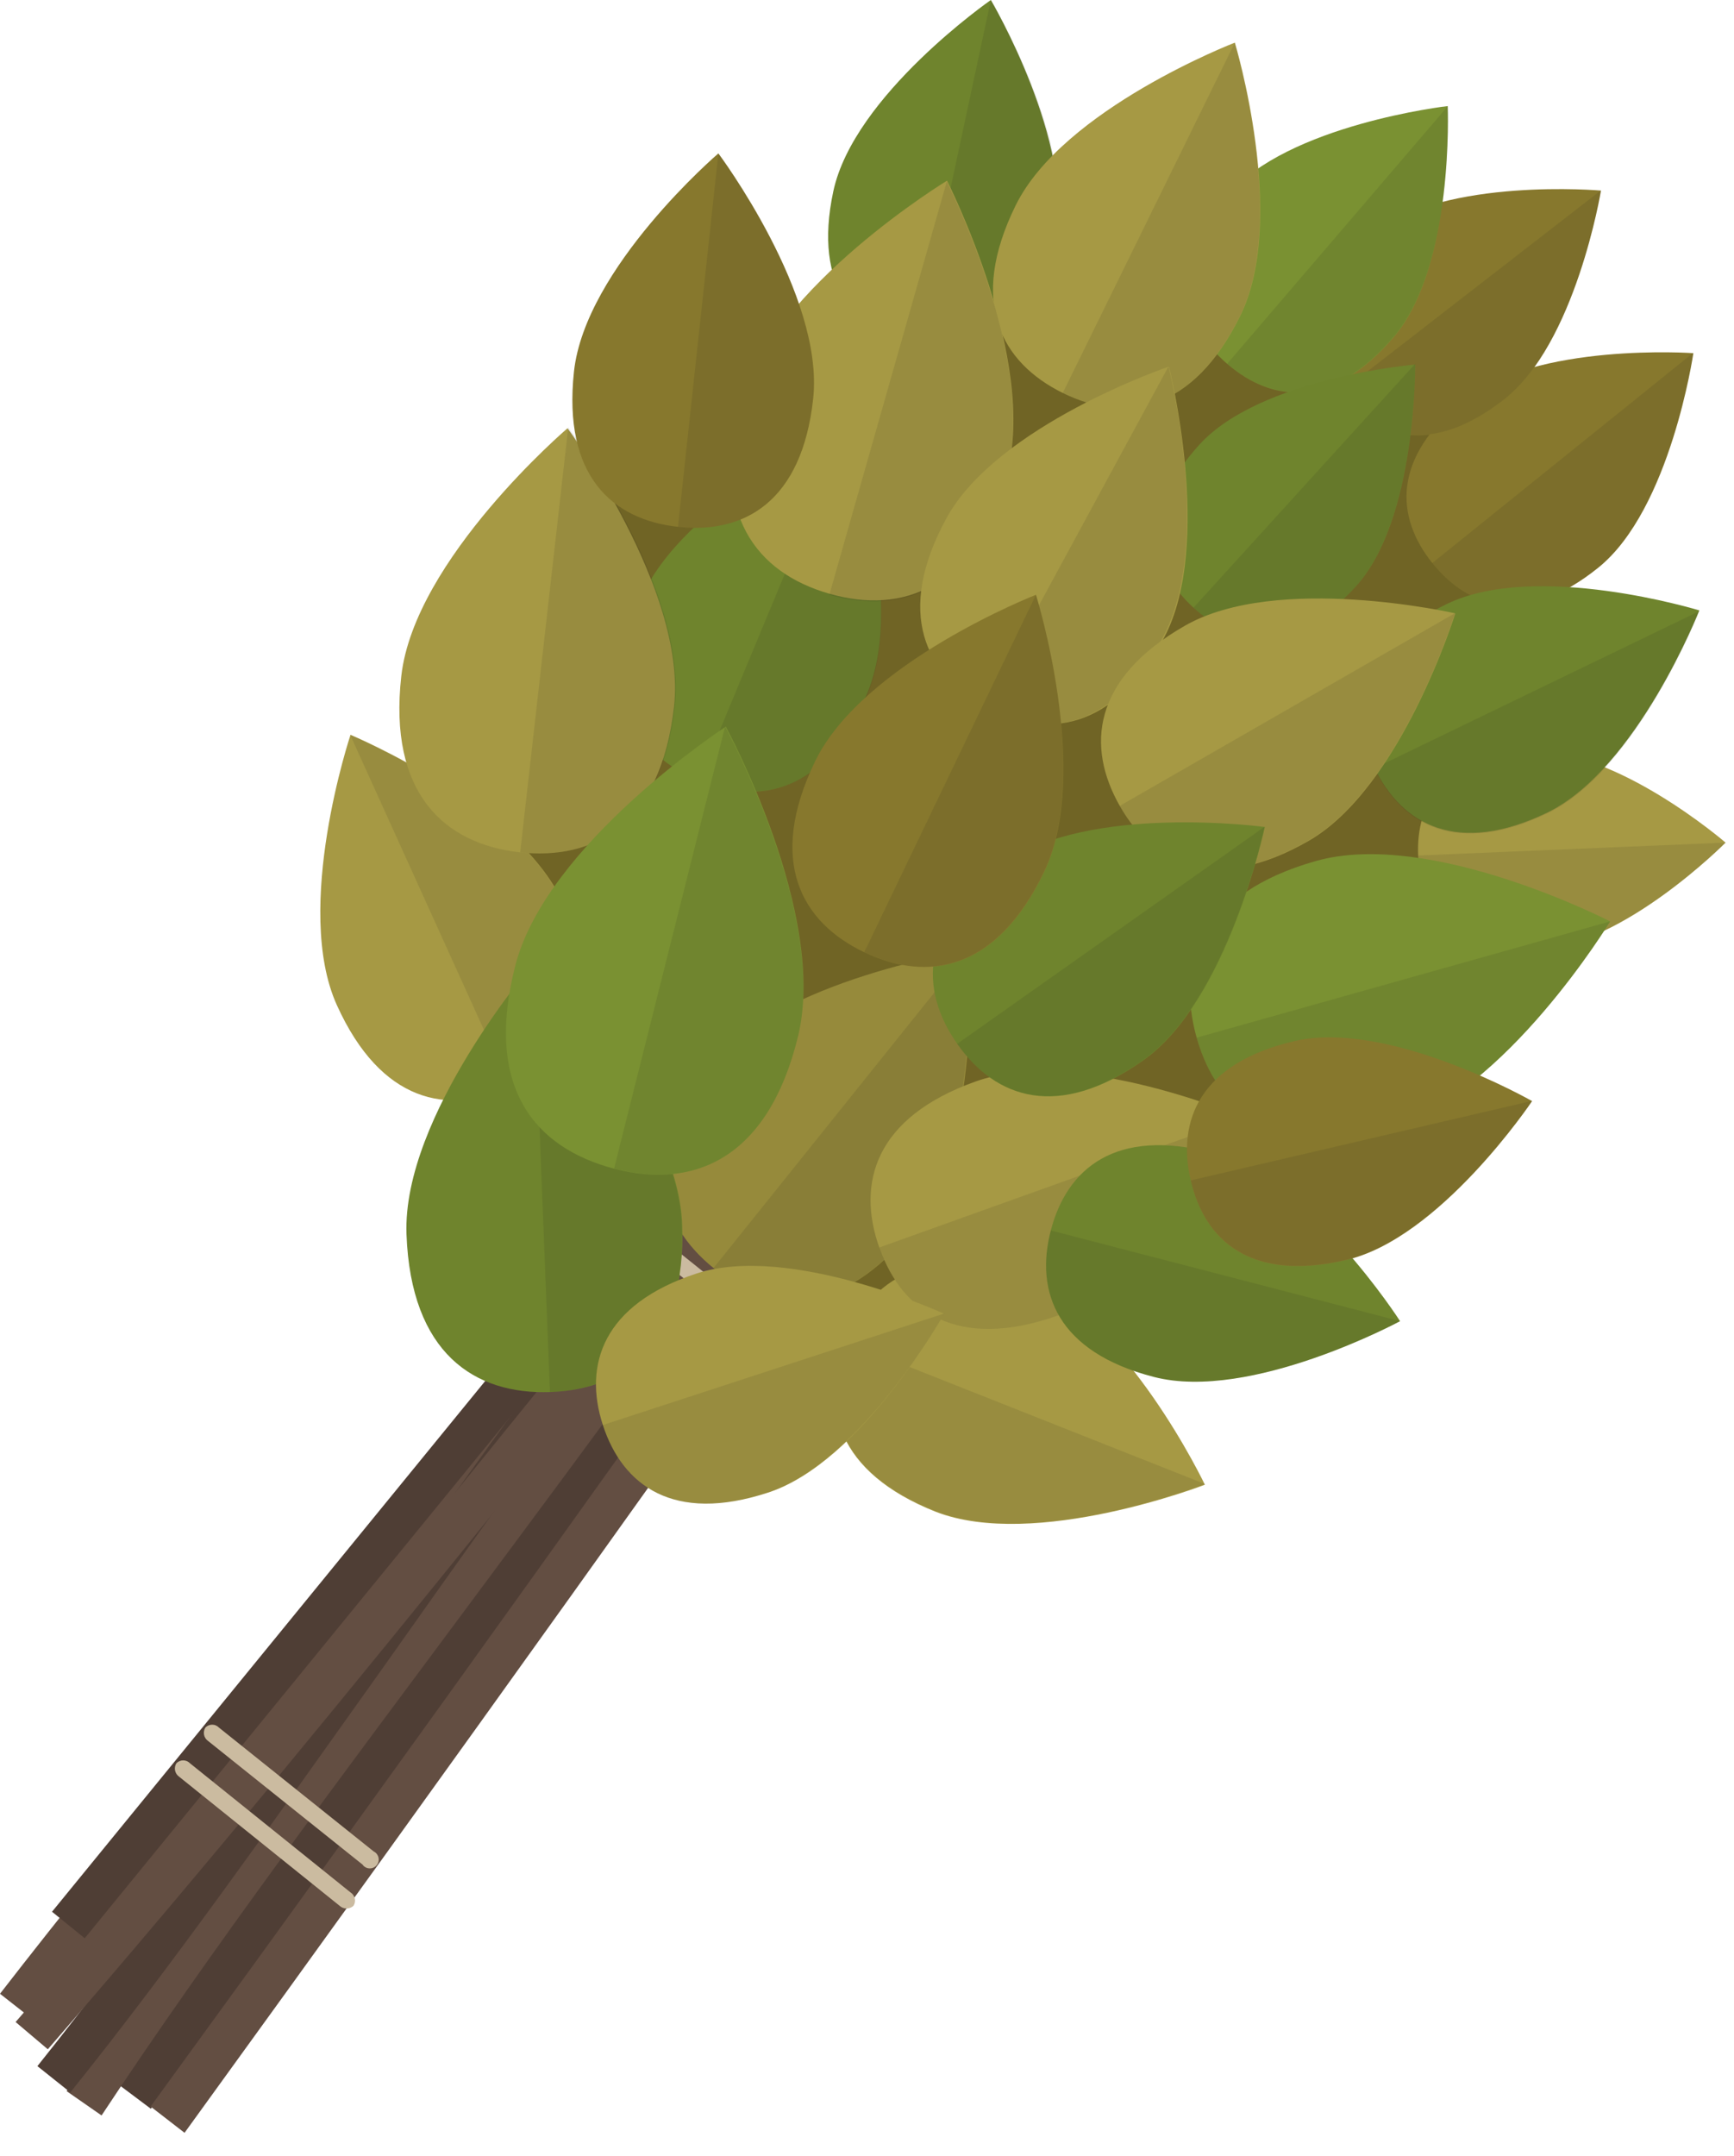 <svg width="70" height="87" viewBox="0 0 70 87" fill="none" xmlns="http://www.w3.org/2000/svg">
<g clip-path="url(#clip0_159_20)">
<path d="M52.43 48.9C57.434 42.999 60.806 35.89 62.21 28.28C62.863 25.501 62.808 22.603 62.05 19.85C61.028 17.204 59.277 14.902 57 13.21C54.256 11.029 51.102 9.419 47.725 8.476C44.349 7.533 40.818 7.276 37.34 7.72C37.6 10.17 35.94 12.44 33.96 13.89C31.98 15.34 29.63 16.22 27.58 17.57C24.984 19.324 22.853 21.681 21.37 24.44C17.28 31.76 17.56 41.44 22.48 48.25C25.204 52.043 29.182 54.749 33.71 55.89C38.263 56.985 43.063 56.229 47.06 53.79C49.086 52.439 50.896 50.791 52.43 48.9Z" fill="#706425"/>
<path d="M64.53 22.9C61.63 25.24 59.33 24.59 57.83 22.73C56.33 20.87 56.18 18.48 59.09 16.14C62 13.8 68.36 14.25 68.36 14.25C68.36 14.25 67.44 20.55 64.53 22.9Z" fill="#87782D"/>
<path opacity="0.1" d="M57.82 22.72C59.32 24.58 61.62 25.23 64.52 22.89C67.42 20.55 68.35 14.24 68.35 14.24L57.82 22.72Z" fill="#1D1D1B"/>
<path d="M62.12 38.3C58.7 38.46 57.35 36.73 57.25 34.53C57.15 32.33 58.34 30.53 61.77 30.34C65.2 30.15 69.66 34 69.66 34C69.66 34 65.55 38.15 62.12 38.3Z" fill="#A69944"/>
<path opacity="0.1" d="M57.25 34.52C57.35 36.72 58.7 38.45 62.12 38.29C65.54 38.13 69.66 34 69.66 34L57.25 34.52Z" fill="#1D1D1B"/>
<path d="M62.48 32.78C58.86 34.53 56.6 33.3 55.48 30.97C54.36 28.64 54.79 26.12 58.41 24.37C62.03 22.62 68.6 24.63 68.6 24.63C68.6 24.63 66.1 31 62.48 32.78Z" fill="#6F842D"/>
<path opacity="0.1" d="M55.48 31C56.6 33.33 58.86 34.56 62.48 32.81C66.1 31.06 68.6 24.66 68.6 24.66L55.48 31Z" fill="#1D1D1B"/>
<path d="M33.663 21.395L32.454 30.602L33.86 30.786L35.069 21.579L33.663 21.395Z" fill="#4F3E35"/>
<path d="M41.051 24.355L37.234 30.601L38.445 31.341L42.262 25.095L41.051 24.355Z" fill="#4F3E35"/>
<path d="M27.065 44.94L26.943 51.389L28.363 51.415L28.484 44.967L27.065 44.94Z" fill="#4F3E35"/>
<path d="M60.7 16.14C57.79 18.4 55.54 17.72 54.09 15.85C52.64 13.98 52.55 11.64 55.46 9.39C58.37 7.14 64.63 7.69 64.63 7.69C64.63 7.69 63.61 13.89 60.7 16.14Z" fill="#87782D"/>
<path opacity="0.1" d="M54.09 15.85C55.54 17.71 57.79 18.39 60.7 16.13C63.61 13.87 64.63 7.68 64.63 7.68L54.09 15.85Z" fill="#1D1D1B"/>
<path d="M0 80.45C5 74 10.3 67.73 15.45 61.64C20.6 55.55 25.91 49.28 30.86 42.87L32.2 43.92C27.2 50.35 21.91 56.64 16.75 62.73C11.59 68.82 6.29 75.09 1.34 81.5L0 80.45Z" fill="#634E42"/>
<path d="M4.73 84.07C9.1 78 14.23 70.94 19.35 63.86C24.47 56.78 29.6 49.72 34 43.66L35.36 44.66C31 50.74 25.84 57.81 20.72 64.89C15.6 71.97 10.46 79 6.09 85.09L4.73 84.07Z" fill="#4F3E35"/>
<path d="M6.08 85C17 70 26.81 56.26 36.08 43.13L37.45 44.13C28.18 57.27 18.36 71 7.45 86.06L6.08 85Z" fill="#634E42"/>
<path d="M2.69 84.38C7.13 77.68 12.46 70.54 17.62 63.62C22.78 56.7 28.1 49.62 32.52 42.91L33.91 43.91C29.48 50.59 24.14 57.74 19 64.66C13.86 71.58 8.52 78.66 4.1 85.36L2.69 84.38Z" fill="#634E42"/>
<path d="M2.84 84.43L1.51 83.37C5.51 78.37 9.67 72.529 14.03 66.37C20.03 57.849 26.3 49.039 32.76 41.77L34.05 42.88C27.64 50.099 21.41 58.88 15.4 67.379C11 73.559 6.9 79.379 2.84 84.43Z" fill="#4F3E35"/>
<path d="M3.42 78.21L2.1 77.14L30.28 42.63L31.6 43.7L3.42 78.21Z" fill="#4F3E35"/>
<path d="M1.93 82.69L0.63 81.59C7 74.26 13 66.88 18.76 59.75C23 54.51 27.39 49.1 31.93 43.75L33.24 44.84C28.71 50.23 24.32 55.64 20.08 60.84C14.29 68 8.3 75.35 1.93 82.69Z" fill="#634E42"/>
<path d="M31.38 52.37L26.1 48.13C26.052 48.106 26.01 48.071 25.977 48.029C25.944 47.987 25.921 47.938 25.91 47.885C25.898 47.833 25.899 47.778 25.911 47.726C25.923 47.674 25.947 47.625 25.98 47.583C26.014 47.541 26.056 47.508 26.105 47.484C26.153 47.461 26.206 47.449 26.259 47.448C26.313 47.448 26.366 47.46 26.415 47.482C26.463 47.505 26.506 47.538 26.54 47.58L31.83 51.83C31.914 51.889 31.972 51.977 31.993 52.078C32.013 52.178 31.994 52.283 31.94 52.37C31.865 52.443 31.765 52.484 31.66 52.484C31.555 52.484 31.455 52.443 31.38 52.37Z" fill="#CBBBA0"/>
<path d="M30.29 53.74L25.21 49.66C25.16 49.637 25.116 49.603 25.081 49.561C25.046 49.518 25.021 49.468 25.009 49.415C24.996 49.361 24.996 49.305 25.009 49.252C25.021 49.198 25.045 49.148 25.08 49.105C25.115 49.063 25.159 49.029 25.209 49.005C25.259 48.983 25.314 48.971 25.369 48.973C25.424 48.974 25.478 48.988 25.526 49.014C25.575 49.039 25.617 49.076 25.65 49.12L30.73 53.19C30.814 53.249 30.872 53.338 30.893 53.438C30.913 53.539 30.894 53.643 30.84 53.73C30.805 53.768 30.763 53.798 30.716 53.82C30.669 53.841 30.619 53.852 30.567 53.853C30.516 53.854 30.465 53.844 30.417 53.825C30.369 53.806 30.326 53.777 30.29 53.74Z" fill="#CBBBA0"/>
<path d="M14.65 75.249L8.4 70.249C8.316 70.191 8.258 70.102 8.237 70.001C8.217 69.901 8.236 69.796 8.29 69.71C8.325 69.672 8.368 69.643 8.415 69.623C8.463 69.602 8.513 69.592 8.565 69.592C8.616 69.592 8.667 69.602 8.714 69.623C8.762 69.643 8.804 69.672 8.84 69.71L15.09 74.71C15.138 74.734 15.18 74.768 15.213 74.811C15.245 74.853 15.268 74.902 15.28 74.954C15.291 75.007 15.291 75.061 15.279 75.113C15.267 75.165 15.243 75.214 15.209 75.256C15.176 75.298 15.133 75.332 15.085 75.355C15.037 75.379 14.984 75.391 14.93 75.391C14.877 75.391 14.824 75.38 14.775 75.357C14.727 75.334 14.684 75.301 14.65 75.26V75.249Z" fill="#CBBBA0"/>
<path d="M13.71 76.9L7.23 71.69C7.146 71.631 7.088 71.542 7.067 71.442C7.047 71.341 7.066 71.237 7.12 71.15C7.155 71.113 7.198 71.083 7.245 71.063C7.293 71.043 7.344 71.032 7.395 71.032C7.446 71.032 7.497 71.043 7.545 71.063C7.592 71.083 7.634 71.113 7.67 71.15L14.15 76.36C14.193 76.387 14.231 76.423 14.261 76.465C14.29 76.507 14.311 76.555 14.322 76.605C14.333 76.655 14.335 76.707 14.326 76.758C14.317 76.808 14.298 76.857 14.27 76.9C14.194 76.971 14.094 77.01 13.99 77.01C13.886 77.01 13.786 76.971 13.71 76.9Z" fill="#CBBBA0"/>
<path d="M35 28C33.37 31.94 30.71 32.54 28.19 31.49C25.67 30.44 24.19 28.13 25.86 24.19C27.53 20.25 34.12 17.19 34.12 17.19C34.12 17.19 36.68 24.05 35 28Z" fill="#6F842D"/>
<path opacity="0.1" d="M28.22 31.48C30.74 32.53 33.4 31.93 35.03 27.99C36.66 24.05 34.15 17.22 34.15 17.22L28.22 31.48Z" fill="#1D1D1B"/>
<path d="M56.26 13.61C53.8 16.48 51.39 16.27 49.55 14.69C47.71 13.11 47.12 10.76 49.55 7.89C51.98 5.02 58.44 4.28 58.44 4.28C58.44 4.28 58.72 10.74 56.26 13.61Z" fill="#7A9132"/>
<path opacity="0.1" d="M49.54 14.68C51.38 16.259 53.79 16.47 56.25 13.6C58.71 10.729 58.46 4.27 58.46 4.27L49.54 14.68Z" fill="#1D1D1B"/>
<path d="M42.6 9.69C41.77 13.56 39.44 14.56 37 14C34.56 13.44 32.81 11.6 33.64 7.72C34.47 3.84 40 0 40 0C40 0 43.43 5.82 42.6 9.69Z" fill="#6F842D"/>
<path opacity="0.1" d="M37 14C39.48 14.53 41.81 13.53 42.64 9.66C43.47 5.79 40 0 40 0L37 14Z" fill="#1D1D1B"/>
<path d="M54.72 23.68C52.25 26.39 49.92 26.11 48.18 24.52C46.44 22.93 45.95 20.65 48.42 17.94C50.89 15.23 57.13 14.71 57.13 14.71C57.13 14.71 57.19 21 54.72 23.68Z" fill="#6F842D"/>
<path opacity="0.1" d="M48.18 24.52C49.92 26.11 52.25 26.39 54.72 23.68C57.19 20.97 57.13 14.68 57.13 14.68L48.18 24.52Z" fill="#1D1D1B"/>
<path d="M36.82 49.63C33.97 53.17 31.08 53 28.82 51.18C26.56 49.36 25.77 46.56 28.61 43.02C31.45 39.48 39.13 38.35 39.13 38.35C39.13 38.35 39.66 46.09 36.82 49.63Z" fill="#968A3B"/>
<path opacity="0.1" d="M28.8 51.17C31.08 52.99 33.97 53.17 36.8 49.62C39.63 46.07 39.09 38.34 39.09 38.34L28.8 51.17Z" fill="#1D1D1B"/>
<path d="M50.07 12.74C48.15 16.64 45.41 17.09 42.91 15.86C40.41 14.63 39.08 12.19 41 8.29C42.92 4.39 49.85 1.72 49.85 1.72C49.85 1.72 52 8.83 50.07 12.74Z" fill="#A69944"/>
<path opacity="0.1" d="M42.9 15.86C45.4 17.09 48.14 16.64 50.06 12.74C51.98 8.84 49.84 1.74 49.84 1.74L42.9 15.86Z" fill="#1D1D1B"/>
<path d="M40.63 19.17C39.32 23.77 36.44 24.8 33.49 23.96C30.54 23.12 28.63 20.73 29.94 16.13C31.25 11.53 38.23 7.29 38.23 7.29C38.23 7.29 41.94 14.57 40.63 19.17Z" fill="#A69944"/>
<path opacity="0.1" d="M33.48 24C36.43 24.84 39.31 23.81 40.62 19.21C41.93 14.61 38.22 7.33 38.22 7.33L33.48 24Z" fill="#1D1D1B"/>
<path d="M22.72 36.42C24.5 40.35 23.12 42.73 20.6 43.87C18.08 45.01 15.38 44.49 13.6 40.56C11.82 36.63 14.15 29.65 14.15 29.65C14.15 29.65 20.94 32.49 22.72 36.42Z" fill="#A69944"/>
<path opacity="0.1" d="M20.59 43.88C23.11 42.74 24.49 40.36 22.71 36.43C20.93 32.5 14.14 29.66 14.14 29.66L20.59 43.88Z" fill="#1D1D1B"/>
<path d="M47 25.72C44.94 29.51 42.21 29.84 39.78 28.52C37.35 27.2 36.14 24.73 38.19 20.94C40.24 17.15 47.19 14.79 47.19 14.79C47.19 14.79 49 21.93 47 25.72Z" fill="#A69944"/>
<path opacity="0.1" d="M39.72 28.52C42.15 29.84 44.88 29.52 46.94 25.72C49 21.92 47.17 14.79 47.17 14.79L39.72 28.52Z" fill="#1D1D1B"/>
<path d="M37.77 61C33.77 59.41 33.1 56.73 34.12 54.16C35.14 51.59 37.44 50.09 41.46 51.68C45.48 53.27 48.64 59.91 48.64 59.91C48.64 59.91 41.78 62.56 37.77 61Z" fill="#A69944"/>
<path opacity="0.1" d="M34.12 54.13C33.12 56.7 33.76 59.38 37.77 60.97C41.78 62.56 48.64 59.88 48.64 59.88L34.12 54.13Z" fill="#1D1D1B"/>
<path d="M52.83 33.93C49.09 36.08 46.58 34.93 45.21 32.53C43.84 30.13 44.09 27.39 47.83 25.25C51.57 23.11 58.75 24.75 58.75 24.75C58.75 24.75 56.57 31.78 52.83 33.93Z" fill="#A69944"/>
<path opacity="0.1" d="M45.2 32.52C46.57 34.92 49.08 36.07 52.82 33.92C56.56 31.77 58.74 24.74 58.74 24.74L45.2 32.52Z" fill="#1D1D1B"/>
<path d="M42.75 53.08C38.68 54.53 36.43 52.96 35.5 50.35C34.57 47.74 35.32 45.09 39.38 43.64C43.44 42.19 50.21 45.1 50.21 45.1C50.21 45.1 46.81 51.63 42.75 53.08Z" fill="#A69944"/>
<path opacity="0.1" d="M35.49 50.34C36.42 52.95 38.67 54.52 42.74 53.07C46.81 51.62 50.2 45.07 50.2 45.07L35.49 50.34Z" fill="#1D1D1B"/>
<path d="M27.21 28.52C26.67 33.26 24.01 34.73 20.97 34.39C17.93 34.05 15.67 32 16.2 27.28C16.73 22.56 22.91 17.28 22.91 17.28C22.91 17.28 27.74 23.79 27.21 28.52Z" fill="#A69944"/>
<path opacity="0.1" d="M21 34.39C24 34.73 26.7 33.26 27.24 28.52C27.78 23.78 22.94 17.24 22.94 17.24L21 34.39Z" fill="#1D1D1B"/>
<path d="M27.54 49.4C27.71 54.19 25.29 56.06 22.22 56.17C19.15 56.28 16.59 54.6 16.41 49.81C16.23 45.02 21.58 38.81 21.58 38.81C21.58 38.81 27.36 44.61 27.54 49.4Z" fill="#6F842D"/>
<path opacity="0.1" d="M22.2 56.17C25.27 56.06 27.69 54.17 27.52 49.4C27.35 44.63 21.52 38.82 21.52 38.82L22.2 56.17Z" fill="#1D1D1B"/>
<path d="M56.15 45.46C51.53 46.76 49.15 44.84 48.31 41.88C47.47 38.92 48.51 36.04 53.13 34.74C57.75 33.44 65 37.18 65 37.18C65 37.18 60.76 44.16 56.15 45.46Z" fill="#7A9132"/>
<path opacity="0.1" d="M48.31 41.87C49.15 44.87 51.53 46.75 56.15 45.45C60.77 44.15 65 37.18 65 37.18L48.31 41.87Z" fill="#1D1D1B"/>
<path d="M32.21 41.84C31 46.77 28 48 24.8 47.16C21.6 46.32 19.54 43.9 20.8 38.97C22.06 34.04 29.3 29.32 29.3 29.32C29.3 29.32 33.44 36.91 32.21 41.84Z" fill="#7A9132"/>
<path opacity="0.1" d="M24.79 47.15C28 48 31 46.77 32.21 41.84C33.42 36.91 29.27 29.32 29.27 29.32L24.79 47.15Z" fill="#1D1D1B"/>
<path d="M46.58 55.56C42.69 54.56 41.77 52.15 42.42 49.65C43.07 47.15 45.03 45.5 48.92 46.51C52.81 47.52 56.52 53.31 56.52 53.31C56.52 53.31 50.48 56.57 46.58 55.56Z" fill="#6F842D"/>
<path opacity="0.1" d="M42.42 49.65C41.77 52.15 42.69 54.55 46.58 55.56C50.47 56.57 56.52 53.31 56.52 53.31L42.42 49.65Z" fill="#1D1D1B"/>
<path d="M46.15 42.789C42.72 45.209 40.2 44.33 38.65 42.13C37.1 39.929 37.11 37.249 40.54 34.83C43.97 32.41 51.06 33.37 51.06 33.37C51.06 33.37 49.58 40.38 46.15 42.789Z" fill="#6F842D"/>
<path opacity="0.1" d="M38.64 42.12C40.19 44.32 42.71 45.2 46.14 42.78C49.57 40.36 51.05 33.36 51.05 33.36L38.64 42.12Z" fill="#1D1D1B"/>
<path d="M31 60.23C27.19 61.47 25.14 59.95 24.34 57.51C23.54 55.07 24.34 52.63 28.11 51.39C31.88 50.15 38.11 53.01 38.11 53.01C38.11 53.01 34.8 59 31 60.23Z" fill="#A69944"/>
<path opacity="0.1" d="M24.34 57.5C25.14 59.95 27.19 61.5 31 60.22C34.81 58.94 38.12 53 38.12 53L24.34 57.5Z" fill="#1D1D1B"/>
<path d="M42.16 35.17C40.25 39.17 37.47 39.65 34.9 38.43C32.33 37.21 30.97 34.73 32.9 30.73C34.83 26.73 41.82 24 41.82 24C41.82 24 44.07 31.17 42.16 35.17Z" fill="#87782D"/>
<path opacity="0.1" d="M34.89 38.42C37.46 39.64 40.24 39.16 42.15 35.16C44.06 31.16 41.82 24 41.82 24L34.89 38.42Z" fill="#1D1D1B"/>
<path d="M54.31 50.85C50.51 51.73 48.64 50.08 48.07 47.64C47.5 45.2 48.45 42.9 52.25 42.01C56.05 41.12 61.85 44.43 61.85 44.43C61.85 44.43 58.12 50 54.31 50.85Z" fill="#87782D"/>
<path opacity="0.1" d="M48.07 47.63C48.64 50.07 50.51 51.72 54.31 50.84C58.11 49.96 61.85 44.42 61.85 44.42L48.07 47.63Z" fill="#1D1D1B"/>
<path d="M32.83 16.08C32.38 20.24 30.05 21.55 27.38 21.26C24.71 20.97 22.72 19.2 23.17 15C23.62 10.8 29 6.19 29 6.19C29 6.19 33.28 11.91 32.83 16.08Z" fill="#87782D"/>
<path opacity="0.1" d="M27.37 21.26C30.04 21.55 32.37 20.26 32.82 16.08C33.27 11.9 29 6.19 29 6.19L27.37 21.26Z" fill="#1D1D1B"/>
</g>
<defs>
<clipPath id="clip0_159_20">
<rect width="69.66" height="86.06" fill="white"/>
</clipPath>
</defs>
</svg>

